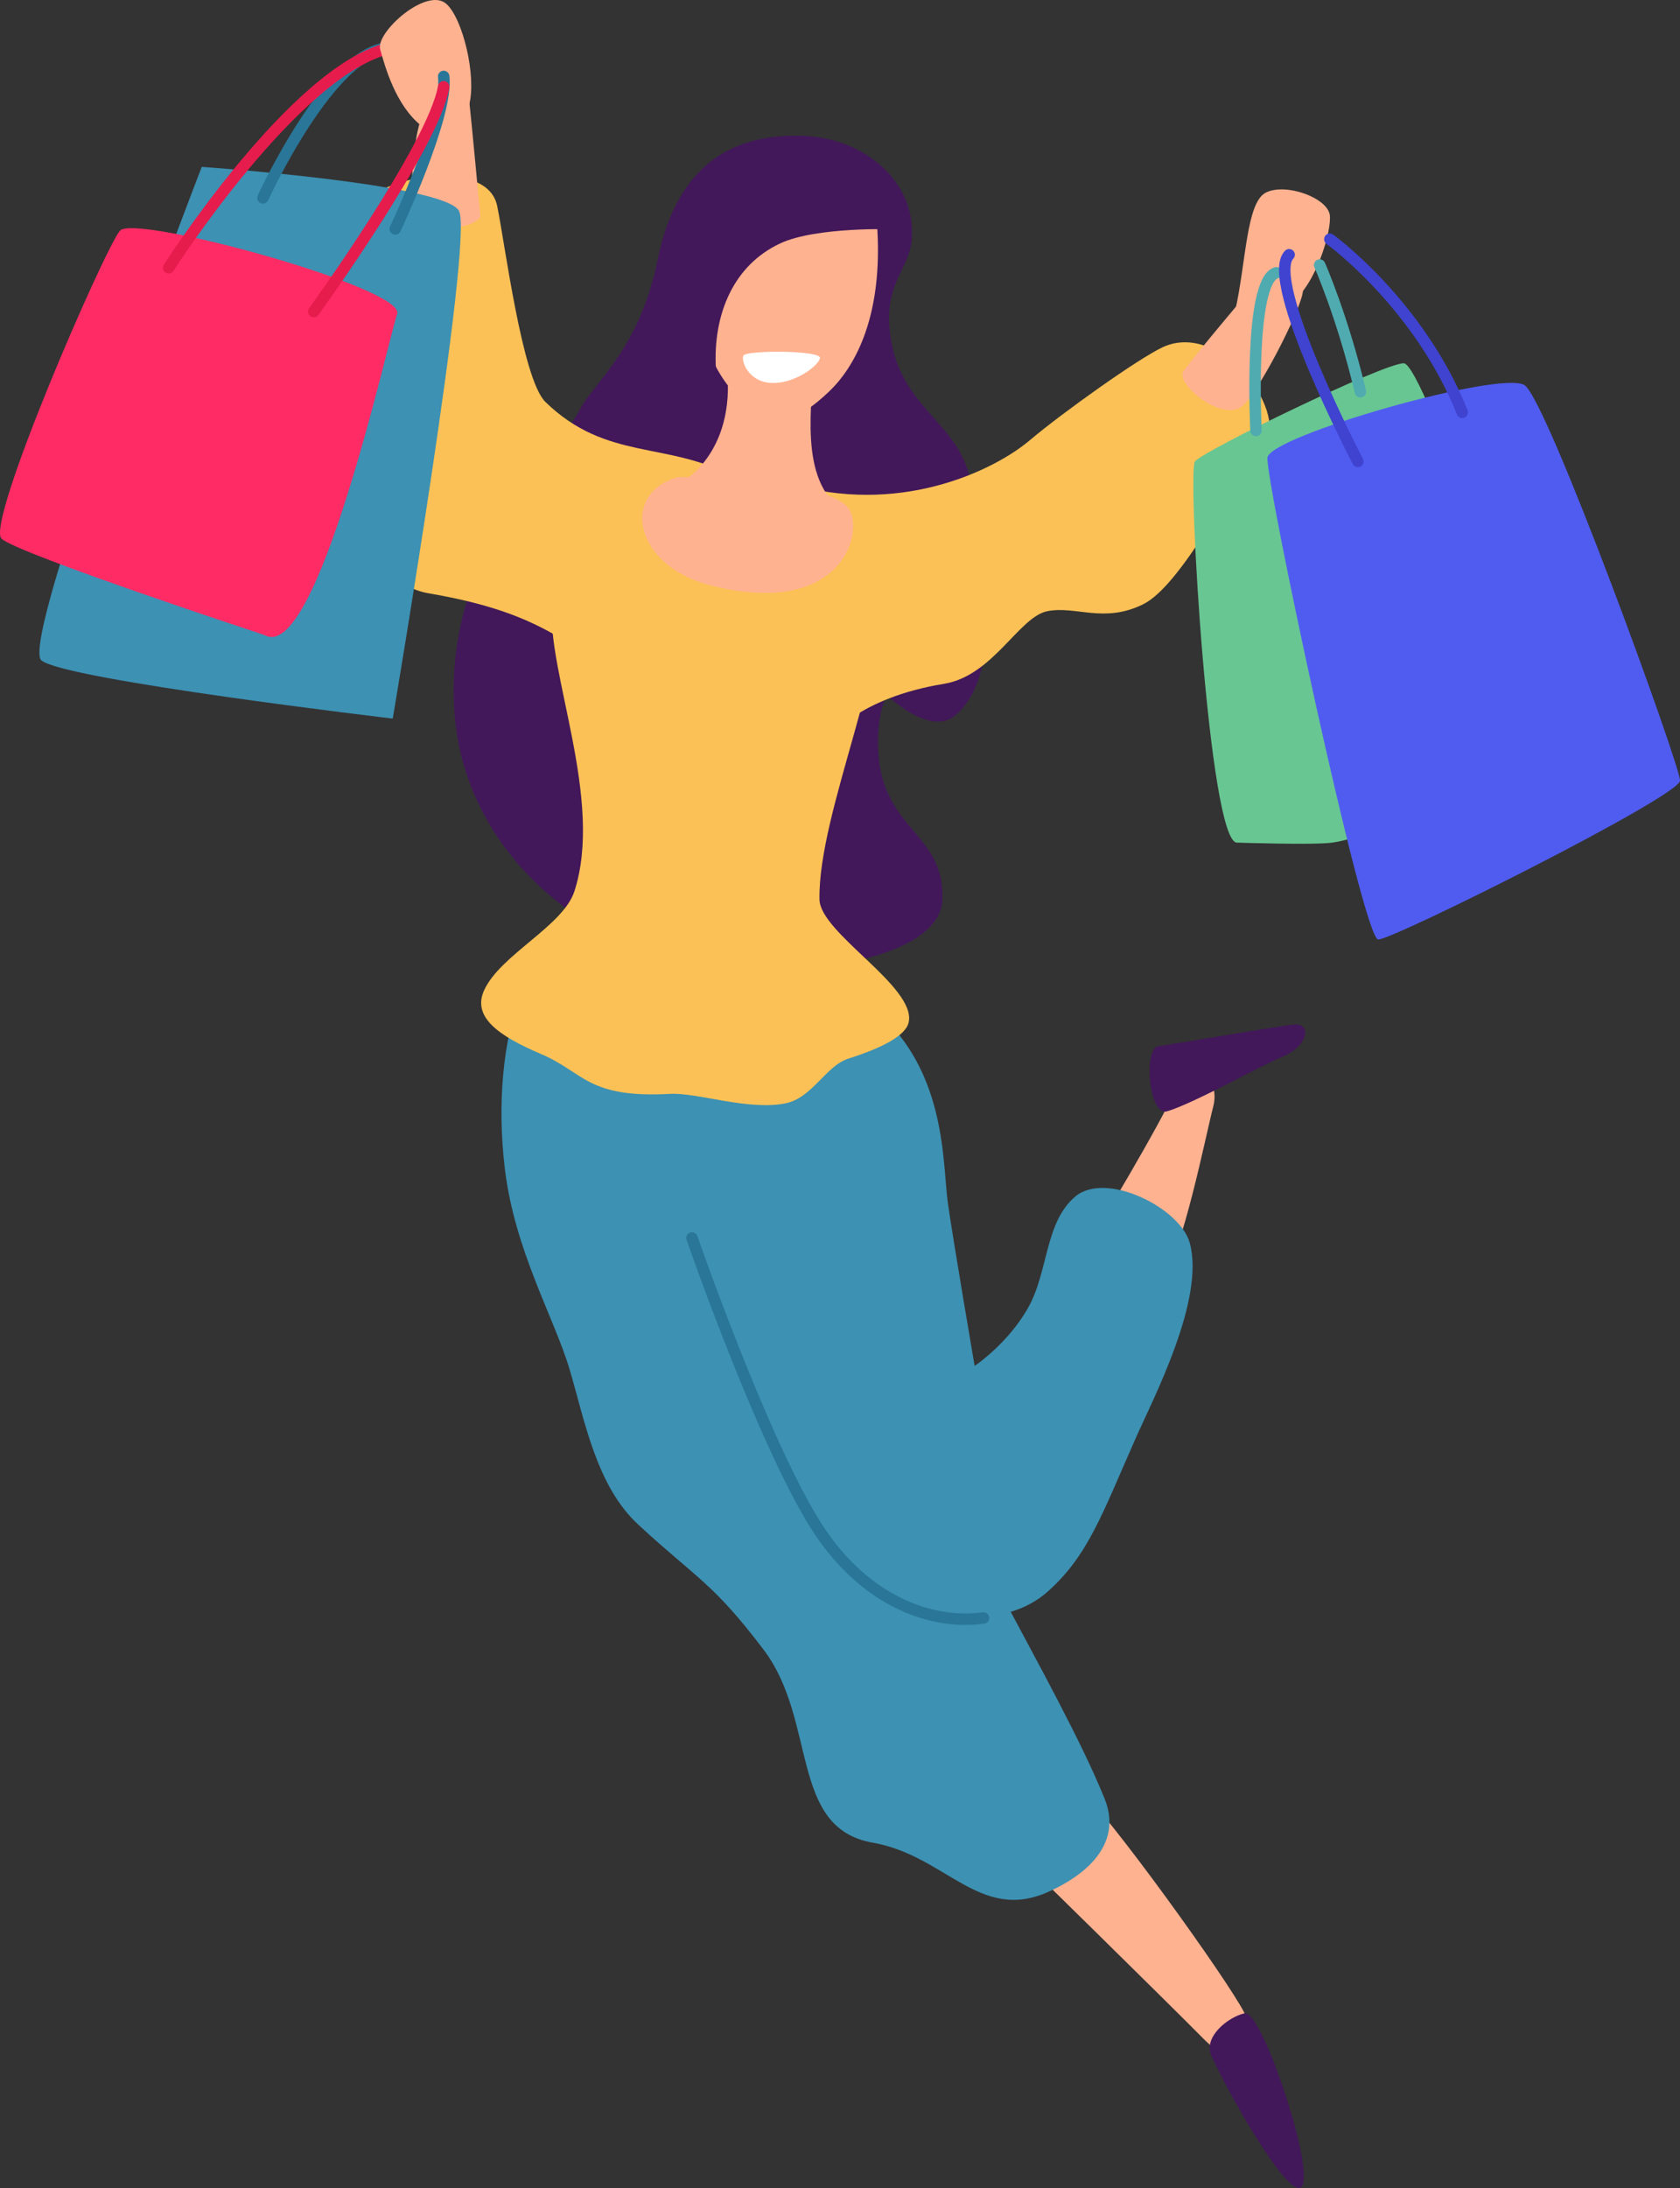 <svg xmlns="http://www.w3.org/2000/svg" viewBox="0 0 721.98 939.72"><rect x="0" y="0" width="721.98" height="939.72" fill="#333333" stroke="none"/><defs><style>.cls-1{fill:#42185a;}.cls-2{fill:#fbc156;}.cls-3{fill:#ffb290;}.cls-4{fill:#3d91b3;}.cls-5{fill:#68c692;}.cls-6{fill:#505cf0;}.cls-10,.cls-11,.cls-12,.cls-7{fill:none;stroke-linecap:round;stroke-linejoin:round;stroke-width:4.92px;}.cls-7{stroke:#297698;}.cls-8{fill:#ff2b65;}.cls-9{fill:#fff;}.cls-10{stroke:#4fabb0;}.cls-11{stroke:#3f43d0;}.cls-12{stroke:#e61c4c;}</style></defs><g id="Слой_2" data-name="Слой 2"><g id="_лой_1" data-name="‘лой_1"><path class="cls-1" d="M391.79,103.34c2.41-24.32-19.32-44.08-46.89-45s-53.55,10-62.31,53.27C275,149.18,255.77,164,249.76,174.89c-16.54,30.08-58.5,64.45-54.52,130.18,3.23,53.37,44.92,93.17,90.16,105.74S403.81,414.46,405,386.5c1.25-29.24-26.67-29.83-27.66-65.63s22.85-41.32,31.26-62c9.66-23.7,13.64-36.88,7.21-57.12s-27.26-27.91-32.45-53.47S390.47,116.69,391.79,103.34Z"/><path class="cls-2" d="M315.42,204.85c-28.45-15.54-54.71-6.66-81-32.19-10.06-9.78-17.51-68.8-20.79-84.34-4.29-20.28-49.25-13.33-58,0-5.07,7.71-8.29,16.07-4.38,44.4,2,14.26-14.8,24.74-10.56,39.71,2.89,10.18,15.58,12.12,18.61,20.5,3.6,10,.63,25.24.11,30.7-1.59,16.74,11.83,29,24.67,31.17,59.1,10,57.45,27.76,90.29,32.19C300.51,290.51,330.13,212.88,315.42,204.85Z"/><path class="cls-3" d="M206.46,93.15s-3.85-41.36-5.07-52.45c-2-18.52-13.13-4.49-18.38,5.41s-5.42,24.51-7,44C175.22,100.37,201.87,100,206.46,93.15Z"/><path class="cls-1" d="M410.23,307.49C431.66,290.33,426.88,233.82,408,200c-19.17-34.32-71.05-16-68.79,24C341.17,259.41,390.58,323.23,410.23,307.49Z"/><path class="cls-3" d="M470.33,529.81s28.28-46.63,35.34-62.88c5.33-12.29,19.25-5.39,15.71,8.38s-12.91,61.63-22.43,76S460.22,559.9,470.33,529.81Z"/><path class="cls-3" d="M436.35,795.87s65.66,64.37,81,79.91,24.08,2.22,17.51-11.1S475.75,778.11,462.62,767,421,780.33,436.35,795.87Z"/><path class="cls-4" d="M450.58,812.51c-29.55,13.32-44.17-15.63-75.51-21.09-36-6.27-23.77-52.38-46.9-82.87-21.89-28.87-28.49-30.32-53.78-53.64-18.06-16.65-23-44.4-29.55-66.59s-23.73-51.24-27.91-86.58c-6.56-55.49,9.85-106.54,44.87-115.42s63.47,62.16,76.6,91,37.21,84.35,46,106.55,30.64,72.14,46,101,34.47,63.27,44.32,87.68C484.1,796,458.82,808.8,450.58,812.51Z"/><path class="cls-4" d="M261.8,476.22c0-20.11,19.7-52.16,41.59-58.82,15.25-4.65,59,.71,79.34,22.75,24.07,26.08,22.43,61.05,24.62,76.58s11.49,69.92,11.49,69.92,14.23-9.43,23-25,7.11-36.63,20.25-47.73,45.17,4.84,49.24,20c6.57,24.42-15.88,67-23.52,84.35-14.23,32.19-20.25,50-37.76,65.48s-50.34,15-78.79-7.21c-18.45-14.39-55.69-70.84-67.85-90.46C279.31,547.25,261.8,491.75,261.8,476.22Z"/><path class="cls-2" d="M356.46,317s11.67-17.14,49.25-23.31c21.13-3.46,32.17-28.81,44.44-31.2s24.06,5.32,40.94-2.87,38.27-52.87,51.39-67-17.3-55.24-42.71-43.54c-10.34,4.77-43,28-57.36,40.12s-52.92,31.51-99.08,19.59-53.9,19.81-53.9,19.81S297.21,280,356.46,317Z"/><path class="cls-2" d="M335.12,207.08c-4.72-1.42-27.64-4.11-51.43-7.78-29.52-4.56-44.6,37.57-46.45,60.91-2.25,28.44,22.37,83.38,9.59,122.65C242,397.7,215.16,410,208.11,425.19c-5.3,11.43,5.71,19.56,24.37,27.49s19.9,19.07,55.42,17.13c11.86-.65,33.62,7.29,49.61,4.08,11.59-2.3,17.37-16.15,27.1-19.23,14.24-4.51,24.65-9.79,25.9-15.6,3.29-15.28-38.1-38.29-38.34-52.75-.63-37.73,31.1-103.78,27.27-144.28C376.75,213.59,355.64,213.22,335.12,207.08Z"/><path class="cls-3" d="M305.57,251.47c58.1,14.73,66.74-25.54,58.32-34.07s-42.07-12.19-72.13-12.54C266.53,211.29,271.92,242.94,305.57,251.47Z"/><path class="cls-3" d="M356.22,168.23c10.12-9.59,25-32.16,20.13-78.07-3.21-30.62-59.2-41.23-73.2,7.12-11.34,39.16,5.18,68.75,20,78.06C334.44,182.48,342.21,181.52,356.22,168.23Z"/><path class="cls-3" d="M317.12,244c34.42.81,45.68-24.38,45.68-24.38-20.44-13.41-13.22-47.55-13.22-65.84s-44.85-35.07-38.47-3.65c8.41,41.44-16.83,56.07-16.83,56.07s-8.4,8.65-7.31,20.86S282.7,243.18,317.12,244Z"/><path class="cls-1" d="M384.81,98.46s-33.89-1.21-49.52,6.08c-20.07,9.37-28.85,30.38-27.65,53.47s-12,20.66-12,20.66-1.21-65.63,7.21-86.29,30.27-34.54,52.81-29.3C385.82,70.08,384.81,98.46,384.81,98.46Z"/><path class="cls-3" d="M508.58,159.39c14.8-19.3,32.25-38.07,35.42-44.5s14.8,5.35,15.86,9.65-16.92,40.74-25.37,49.32S504.64,164.53,508.58,159.39Z"/><path class="cls-3" d="M530.78,133.66C535.54,112.75,535.54,87,544,82.72s26.43,2.15,27.48,9.65c.91,6.45-5.81,30-16.91,38.07C544.76,137.54,528.87,142.07,530.78,133.66Z"/><path class="cls-5" d="M531.56,361.9c-12,0-21.34-159.27-18.06-163.7s81-42.18,89.74-42.18,57.46,144.83,58.55,154.82-64.57,47.73-89.19,51.06C564.78,363,531.56,361.9,531.56,361.9Z"/><path class="cls-6" d="M544.69,196.53c1.16-9.41,100.68-37.74,110.53-31.08S722,328.61,722,335.26,598.86,403.52,592.3,403.52,543.6,205.4,544.69,196.53Z"/><path class="cls-7" d="M297.37,531.71s30.09,86.57,53.07,123.2c19.64,31.29,48.16,43.28,72.23,40"/><path class="cls-1" d="M520.62,883c-3.66-8.17,7.11-16.64,14.22-18.31S563.3,926.27,560,937.92,528.82,901.3,520.62,883Z"/><path class="cls-1" d="M501.47,477.33c-7.67,2.21-10.32-27-3.62-28,13.46-2,49.74-8.35,57.9-9.3s6.85,9.19-5,14C542.5,457.34,512.85,474,501.47,477.33Z"/><path class="cls-4" d="M86.7,71.67s104,7.22,110.53,18.87-28.45,218.09-28.45,218.09-141.17-16.64-151-25S86.7,71.67,86.7,71.67Z"/><path class="cls-8" d="M113.64,272.74S7.76,237.9.67,231.38,45.17,106.25,51.59,99.05s122.92,24.69,119.08,35.79S136.2,285.75,113.64,272.74Z"/><path class="cls-9" d="M332.31,164.5c9.41,0,19.15-7.12,20.07-10.63s-31.74-3.52-32.9-1.16S321.81,164.5,332.31,164.5Z"/><path class="cls-7" d="M113,85S142.52,20.6,167.69,20.6"/><path class="cls-10" d="M539.77,184.88s-3.29-64.39,8.75-67.72"/><path class="cls-10" d="M567.13,113.83s9.85,22.22,17.51,54.4"/><path class="cls-11" d="M583.54,198.2S543.05,120.51,554,109.41"/><path class="cls-11" d="M571.5,102.75s38.31,27.75,56.91,74.36"/><path class="cls-12" d="M72.48,115S127.19,29.5,167.69,20.6"/><path class="cls-3" d="M181.11,54.07c-11.24-9-15.71-25.72-17.74-32.91s19.92-26.9,28.39-19.54c7.1,6.17,13.13,31.21,9.85,43.42C201.61,45,189.56,60.86,181.11,54.07Z"/><path class="cls-7" d="M169.87,98.31s23-48.84,20.8-65.48"/><path class="cls-12" d="M134.85,133.83s51.44-71,55.82-96.56"/></g></g></svg>